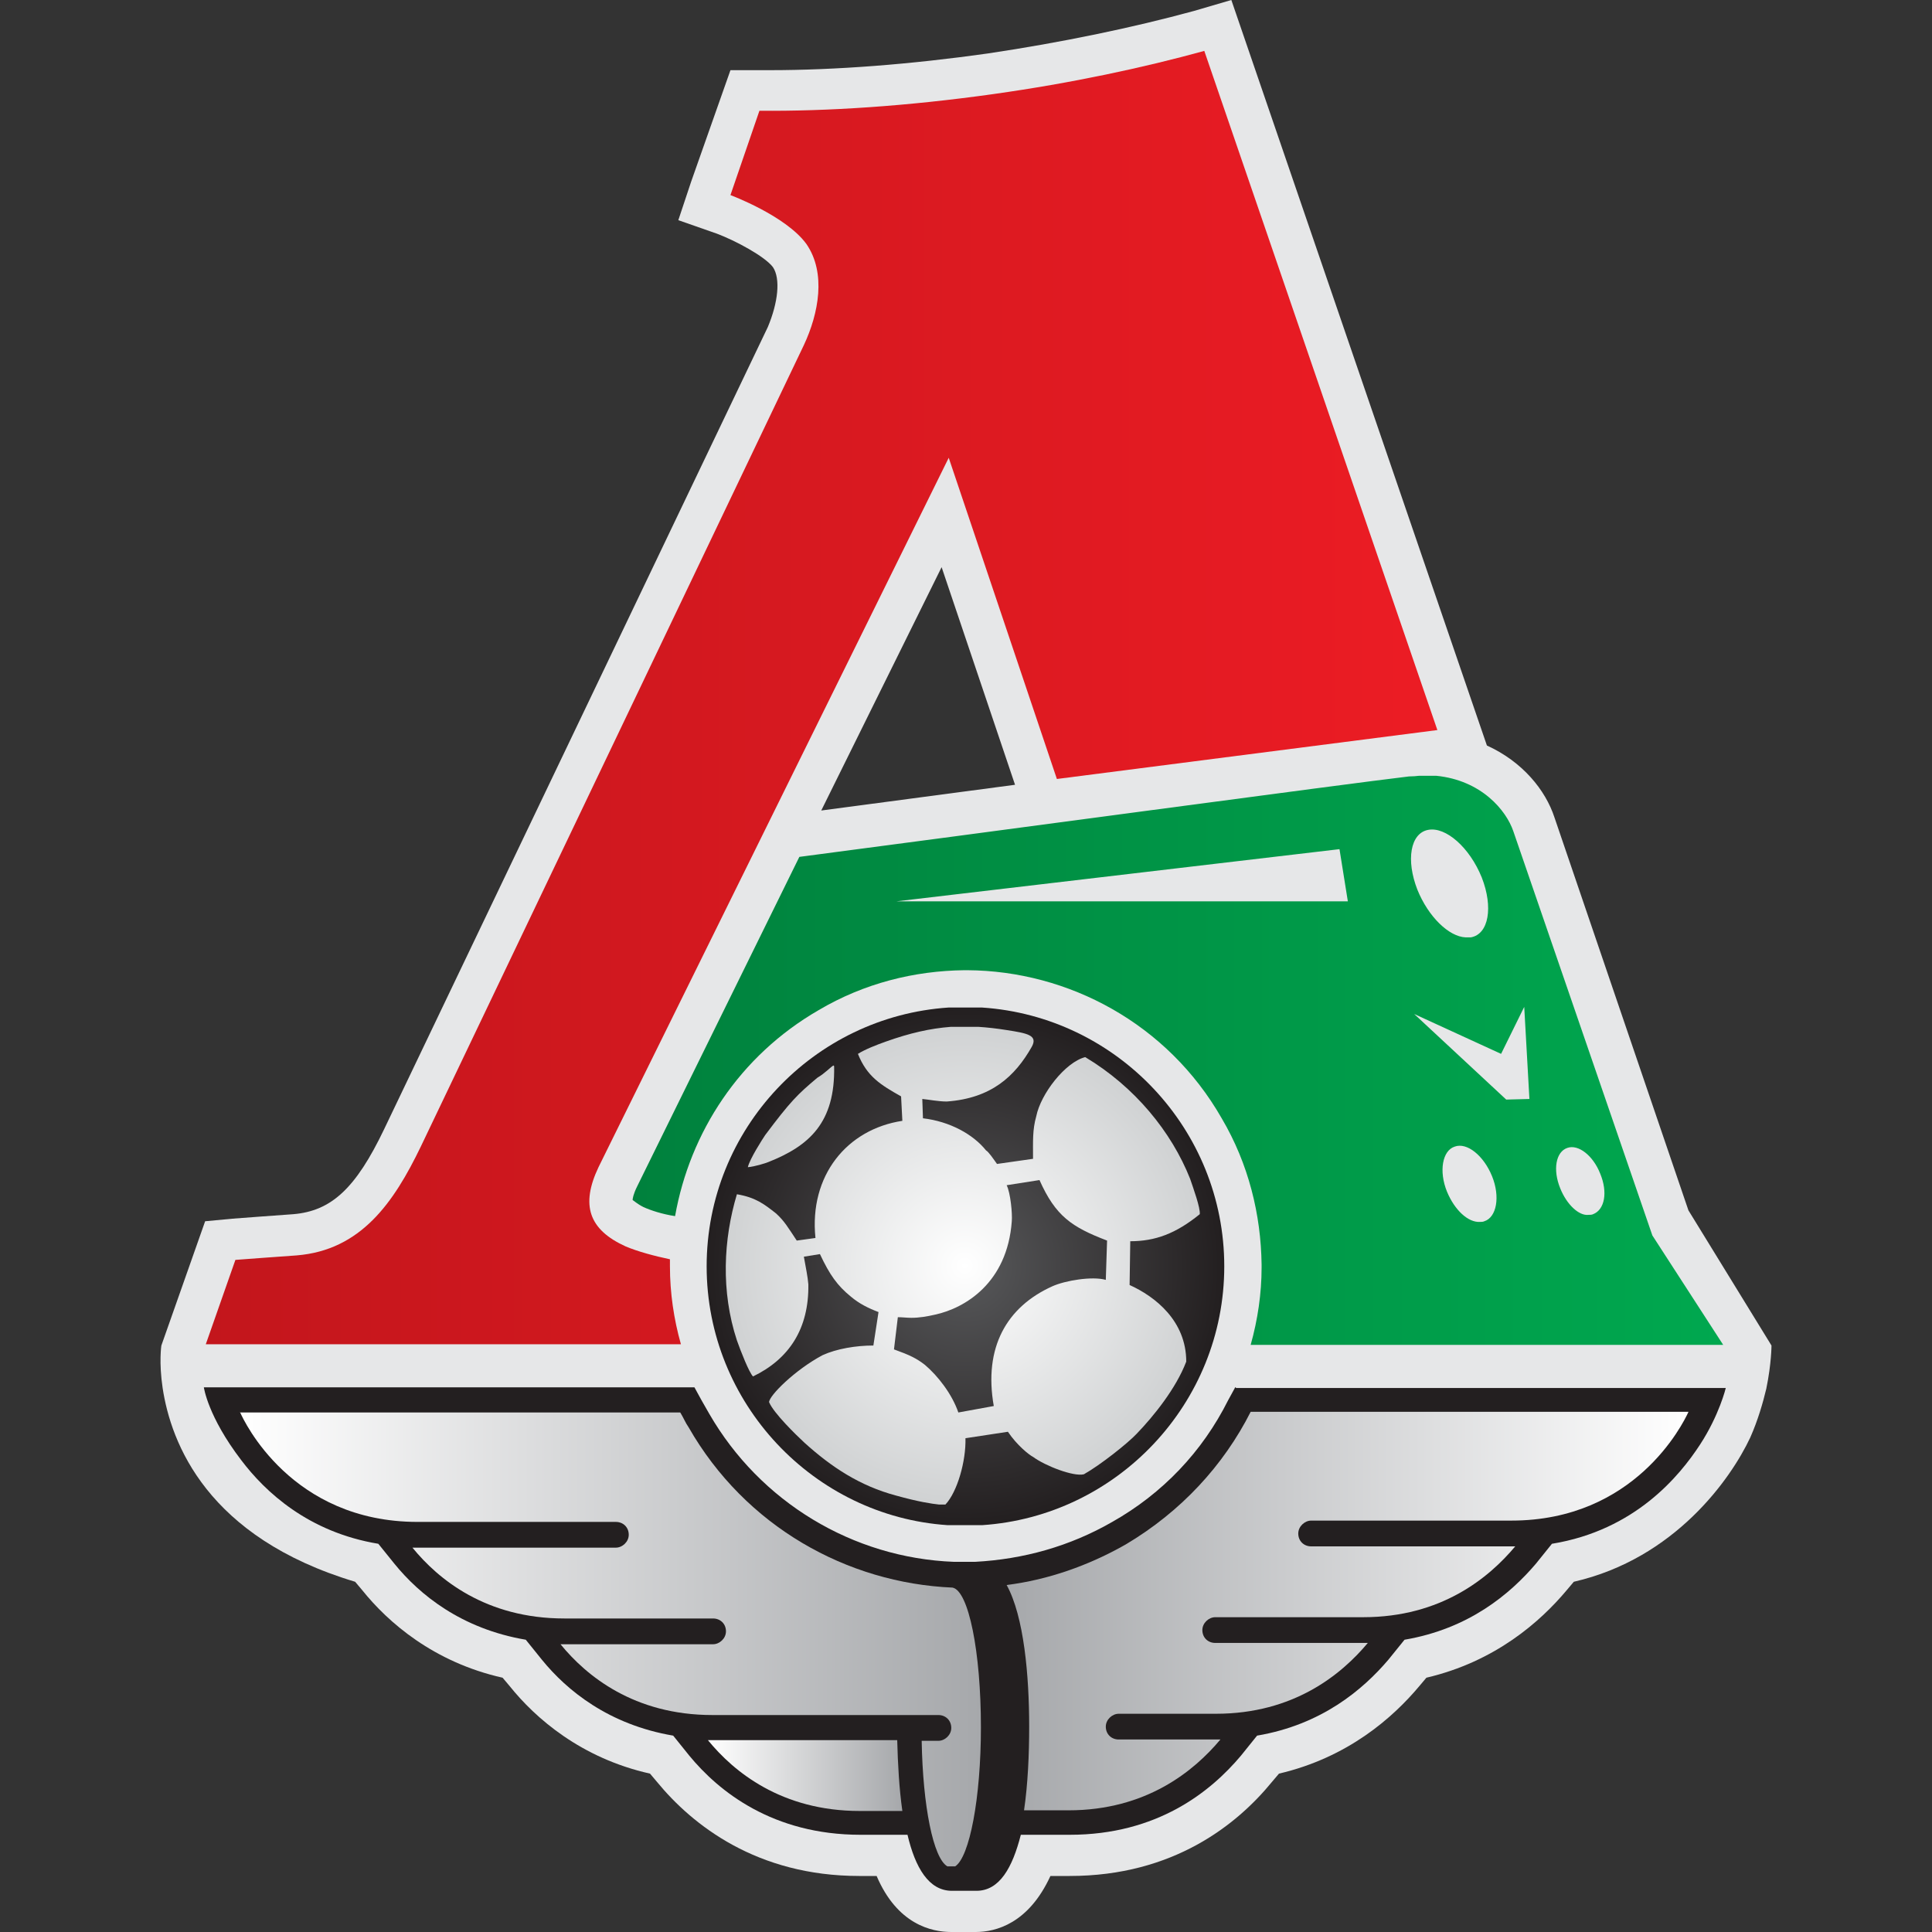 <svg width="50" height="50" viewBox="0 0 50 50" fill="none" xmlns="http://www.w3.org/2000/svg">
<rect x="0" y="0" width="50" height="50" fill="#333333" stroke="none"/>
<path d="M26.269 20.31C24.403 20.56 22.62 20.793 21.254 20.976L24.369 14.678L26.269 20.31ZM43.696 31.323L40.231 21.16C39.998 20.443 39.398 19.71 38.481 19.294L31.867 0L30.901 0.283C29.318 0.716 27.468 1.1 25.569 1.383C23.57 1.666 21.62 1.816 19.921 1.816H19.671H18.904L17.888 4.698L17.555 5.698L18.555 6.048C19.038 6.231 19.788 6.631 20.004 6.914C20.204 7.214 20.137 7.831 19.871 8.464L9.941 29.224C9.208 30.756 8.575 31.34 7.592 31.423C7.342 31.439 6.009 31.54 6.009 31.54L5.309 31.606L4.176 34.822C4.176 34.822 4.109 35.255 4.209 35.921C4.426 37.354 5.359 39.787 9.191 40.936L9.374 41.153C10.041 41.986 11.224 43.019 13.007 43.419L13.19 43.636C13.856 44.468 15.039 45.502 16.822 45.901L17.005 46.118C17.922 47.234 19.588 48.55 22.237 48.55H22.687C23.22 49.8 24.103 50 24.619 50H25.252C25.769 50 26.619 49.783 27.185 48.55H27.685C30.367 48.55 32.017 47.218 32.916 46.118L33.1 45.901C34.883 45.485 36.049 44.452 36.732 43.636L36.915 43.419C38.698 43.002 39.864 41.969 40.547 41.153L40.73 40.936C43.346 40.337 44.796 38.27 45.296 37.204C45.496 36.754 45.629 36.288 45.712 35.938C45.846 35.288 45.846 34.822 45.846 34.822L43.696 31.323Z" fill="#E6E7E8"/>
<path d="M19.654 2.866L18.904 5.049C18.904 5.049 20.337 5.582 20.87 6.315C21.387 7.065 21.187 8.114 20.804 8.931L10.89 29.674C10.191 31.123 9.341 32.356 7.675 32.49C7.425 32.506 6.092 32.606 6.092 32.606L5.326 34.789H17.622C17.438 34.139 17.338 33.456 17.338 32.773C17.338 32.706 17.338 32.656 17.338 32.59C16.939 32.506 16.505 32.39 16.189 32.256C15.239 31.823 15.023 31.19 15.489 30.207L24.553 11.847L27.352 20.16L37.199 18.894L31.167 1.317C29.601 1.75 27.735 2.15 25.719 2.433C23.47 2.75 21.387 2.883 19.654 2.866Z" fill="url(#paint0_linear_4395_739)"/>
<path d="M31.967 35.904L31.784 36.238C31.117 37.571 30.084 38.654 28.785 39.387C27.685 40.02 26.485 40.353 25.236 40.42C25.236 40.42 25.119 40.42 24.986 40.42C24.886 40.42 24.853 40.42 24.686 40.42C22.07 40.32 19.671 38.87 18.355 36.588C18.288 36.471 18.221 36.354 18.155 36.238L17.972 35.904H5.276C5.276 35.904 5.376 36.654 6.242 37.787C6.859 38.604 7.975 39.653 9.791 39.953L10.208 40.47C10.857 41.27 11.94 42.153 13.607 42.436L14.023 42.952C14.673 43.752 15.756 44.635 17.422 44.918L17.838 45.435C18.605 46.368 20.004 47.484 22.27 47.484H23.486C23.686 48.334 24.036 48.934 24.636 48.934H25.269C25.869 48.934 26.202 48.334 26.419 47.484H27.685C29.951 47.484 31.334 46.368 32.117 45.435L32.533 44.918C34.2 44.635 35.266 43.735 35.932 42.952L36.349 42.436C38.015 42.153 39.081 41.253 39.748 40.47L40.164 39.953C42.313 39.603 43.463 38.204 43.996 37.387C44.496 36.621 44.663 35.921 44.663 35.921H31.984V35.904H31.967Z" fill="#231F20"/>
<path d="M10.807 39.387H15.939C16.122 39.387 16.272 39.52 16.272 39.72C16.272 39.904 16.105 40.053 15.939 40.053H10.674C11.34 40.87 12.573 41.886 14.606 41.886H18.454C18.638 41.886 18.788 42.02 18.788 42.219C18.788 42.403 18.621 42.553 18.454 42.553H14.506C15.172 43.369 16.405 44.385 18.438 44.385H24.286C24.469 44.385 24.619 44.519 24.619 44.719C24.619 44.902 24.453 45.052 24.286 45.052H23.853C23.883 46.746 24.152 48.087 24.517 48.301H24.72C25.091 48.063 25.386 46.537 25.386 44.702C25.386 42.753 25.069 41.17 24.652 41.087C21.92 40.97 19.288 39.504 17.821 36.938C17.738 36.821 17.688 36.688 17.605 36.555H6.216C6.314 36.776 7.536 39.387 10.807 39.387Z" fill="url(#paint1_linear_4395_739)"/>
<path d="M6.209 36.538V36.553H6.216C6.212 36.544 6.209 36.538 6.209 36.538Z" fill="url(#paint2_linear_4395_739)"/>
<path d="M23.353 46.868C23.27 46.285 23.236 45.652 23.22 45.035H18.321C18.988 45.852 20.221 46.868 22.253 46.868H23.353Z" fill="url(#paint3_linear_4395_739)"/>
<path d="M31.584 45.018H28.951C28.768 45.018 28.618 44.885 28.618 44.685C28.618 44.502 28.785 44.352 28.951 44.352H31.467C33.483 44.352 34.716 43.336 35.399 42.519H31.45C31.267 42.519 31.117 42.386 31.117 42.186C31.117 42.003 31.284 41.853 31.45 41.853H35.282C37.298 41.853 38.531 40.836 39.214 40.02H33.933C33.749 40.02 33.599 39.887 33.599 39.687C33.599 39.504 33.766 39.353 33.933 39.353H39.114C42.301 39.353 43.544 36.874 43.696 36.542V36.538H32.383H32.367C31.667 37.921 30.567 39.12 29.134 39.97C28.168 40.52 27.118 40.886 26.052 41.02C26.502 41.836 26.635 43.369 26.635 44.685C26.635 45.401 26.602 46.168 26.502 46.851H27.651C29.668 46.851 30.9 45.835 31.584 45.018Z" fill="url(#paint4_linear_4395_739)"/>
<path d="M39.164 21.51C38.98 20.972 38.34 20.194 37.17 20.077H36.729C36.647 20.086 36.56 20.094 36.465 20.094C34.899 20.277 24.902 21.626 20.687 22.176L16.488 30.707C16.389 30.907 16.372 31.023 16.372 31.057C16.405 31.073 16.488 31.157 16.655 31.24C16.838 31.323 17.138 31.423 17.471 31.473C17.855 29.307 19.138 27.324 21.187 26.142C22.37 25.442 23.669 25.125 24.952 25.109H25.036C27.651 25.125 30.217 26.491 31.617 28.941C32.316 30.124 32.633 31.44 32.65 32.723V32.806C32.65 33.472 32.55 34.156 32.367 34.805H44.596L42.763 31.973L39.164 21.51ZM23.203 23.326L34.666 21.976L34.882 23.326H23.203ZM36.965 21.476C37.415 21.393 38.031 21.926 38.348 22.709C38.648 23.476 38.531 24.176 38.065 24.259C38.031 24.259 37.998 24.259 37.965 24.259H37.931C37.498 24.242 36.965 23.726 36.682 23.026C36.382 22.259 36.498 21.56 36.965 21.476ZM38.414 31.606C38.381 31.623 38.331 31.623 38.298 31.623C37.998 31.64 37.648 31.323 37.448 30.84C37.231 30.307 37.331 29.774 37.648 29.674C37.965 29.557 38.398 29.907 38.614 30.44C38.831 30.973 38.731 31.506 38.414 31.606ZM38.981 28.457L36.599 26.242L38.848 27.274L39.447 26.058L39.581 28.441L38.981 28.457ZM41.23 31.423C41.197 31.44 41.147 31.44 41.114 31.44C40.864 31.473 40.547 31.173 40.38 30.757C40.181 30.273 40.264 29.807 40.564 29.707C40.847 29.607 41.23 29.907 41.413 30.373C41.614 30.857 41.53 31.306 41.23 31.423Z" fill="url(#paint5_linear_4395_739)"/>
<path d="M25.417 26.075H24.546C21.06 26.309 18.288 29.217 18.288 32.773C18.288 36.321 21.064 39.239 24.525 39.471H25.417C28.908 39.239 31.684 36.321 31.684 32.773C31.684 29.225 28.908 26.307 25.417 26.075Z" fill="url(#paint6_radial_4395_739)"/>
<path d="M21.587 27.591L21.57 27.574C21.503 27.608 21.354 27.774 21.154 27.891C20.637 28.324 20.454 28.507 19.804 29.374C19.737 29.474 19.404 29.99 19.354 30.207C19.538 30.19 19.804 30.107 19.887 30.073C20.937 29.657 21.62 29.057 21.587 27.591ZM29.234 33.256L29.251 32.123C29.901 32.123 30.434 31.923 31.05 31.423C31.067 31.256 30.884 30.756 30.8 30.507C30.317 29.29 29.367 28.124 28.085 27.358C27.568 27.491 26.935 28.307 26.818 28.89C26.718 29.241 26.735 29.54 26.735 29.99L25.802 30.123C25.719 30.007 25.585 29.807 25.519 29.773C25.186 29.357 24.586 29.024 23.886 28.941L23.869 28.441C24.036 28.457 24.286 28.507 24.503 28.507C25.652 28.424 26.268 27.858 26.702 27.091C26.868 26.791 26.585 26.741 26.052 26.658C25.797 26.617 25.557 26.59 25.327 26.575H24.603C24.075 26.616 23.55 26.733 22.92 26.958C22.686 27.041 22.387 27.158 22.203 27.274C22.436 27.858 22.786 28.074 23.32 28.374L23.353 29.007C21.92 29.224 20.937 30.423 21.104 32.039L20.62 32.106C20.387 31.756 20.304 31.606 20.087 31.406C19.771 31.157 19.554 30.99 19.071 30.907C18.721 32.073 18.654 33.422 19.071 34.689C19.171 34.972 19.387 35.522 19.488 35.622C20.421 35.172 20.937 34.389 20.92 33.239C20.904 33.039 20.854 32.806 20.804 32.523L21.22 32.456C21.47 32.989 21.67 33.272 22.02 33.556C22.236 33.739 22.47 33.855 22.736 33.956L22.603 34.822C22.153 34.822 21.653 34.905 21.287 35.072C20.57 35.455 19.904 36.121 19.904 36.288C20.021 36.571 20.604 37.138 20.82 37.338C21.52 37.971 22.253 38.454 23.186 38.704C23.776 38.869 24.115 38.917 24.298 38.937H24.468C24.776 38.61 25.002 37.811 24.986 37.221L26.085 37.054C26.319 37.404 26.635 37.654 26.735 37.704C27.052 37.938 27.785 38.221 28.051 38.154C28.468 37.921 29.184 37.354 29.418 37.105C29.851 36.655 30.434 35.938 30.7 35.238C30.7 34.189 29.901 33.556 29.234 33.256ZM28.618 33.123C28.268 33.023 27.568 33.139 27.235 33.289C26.052 33.822 25.452 34.872 25.719 36.388L24.802 36.555C24.636 36.072 24.269 35.605 23.936 35.322C23.719 35.155 23.553 35.072 23.136 34.922L23.236 34.089C23.353 34.089 23.47 34.105 23.586 34.105C23.786 34.105 23.986 34.072 24.203 34.022C24.969 33.855 26.069 33.206 26.185 31.606C26.202 31.406 26.152 30.873 26.052 30.673L26.902 30.54C27.318 31.473 27.735 31.756 28.651 32.106L28.618 33.123Z" fill="url(#paint7_radial_4395_739)"/>
<defs>
<linearGradient id="paint0_linear_4395_739" x1="5.326" y1="18.053" x2="37.199" y2="18.053" gradientUnits="userSpaceOnUse">
<stop stop-color="#C3161C"/>
<stop offset="1" stop-color="#EC1C24"/>
</linearGradient>
<linearGradient id="paint1_linear_4395_739" x1="6.216" y1="42.428" x2="25.386" y2="42.428" gradientUnits="userSpaceOnUse">
<stop stop-color="white"/>
<stop offset="1" stop-color="#A6A8AB"/>
</linearGradient>
<linearGradient id="paint2_linear_4395_739" x1="6.209" y1="36.546" x2="6.216" y2="36.546" gradientUnits="userSpaceOnUse">
<stop stop-color="white"/>
<stop offset="1" stop-color="#A6A8AB"/>
</linearGradient>
<linearGradient id="paint3_linear_4395_739" x1="18.321" y1="45.952" x2="23.353" y2="45.952" gradientUnits="userSpaceOnUse">
<stop stop-color="white"/>
<stop offset="1" stop-color="#A6A8AB"/>
</linearGradient>
<linearGradient id="paint4_linear_4395_739" x1="26.052" y1="41.694" x2="43.696" y2="41.694" gradientUnits="userSpaceOnUse">
<stop stop-color="#A6A8AB"/>
<stop offset="1" stop-color="white"/>
</linearGradient>
<linearGradient id="paint5_linear_4395_739" x1="16.372" y1="27.441" x2="44.596" y2="27.441" gradientUnits="userSpaceOnUse">
<stop stop-color="#00813D"/>
<stop offset="1" stop-color="#00A84F"/>
</linearGradient>
<radialGradient id="paint6_radial_4395_739" cx="0" cy="0" r="1" gradientUnits="userSpaceOnUse" gradientTransform="translate(24.986 32.773) scale(6.689 6.689)">
<stop stop-color="#58595B"/>
<stop offset="1" stop-color="#231F20"/>
</radialGradient>
<radialGradient id="paint7_radial_4395_739" cx="0" cy="0" r="1" gradientUnits="userSpaceOnUse" gradientTransform="translate(24.968 32.756) scale(6.191)">
<stop stop-color="white"/>
<stop offset="1" stop-color="#D0D2D3"/>
</radialGradient>
</defs>
</svg>